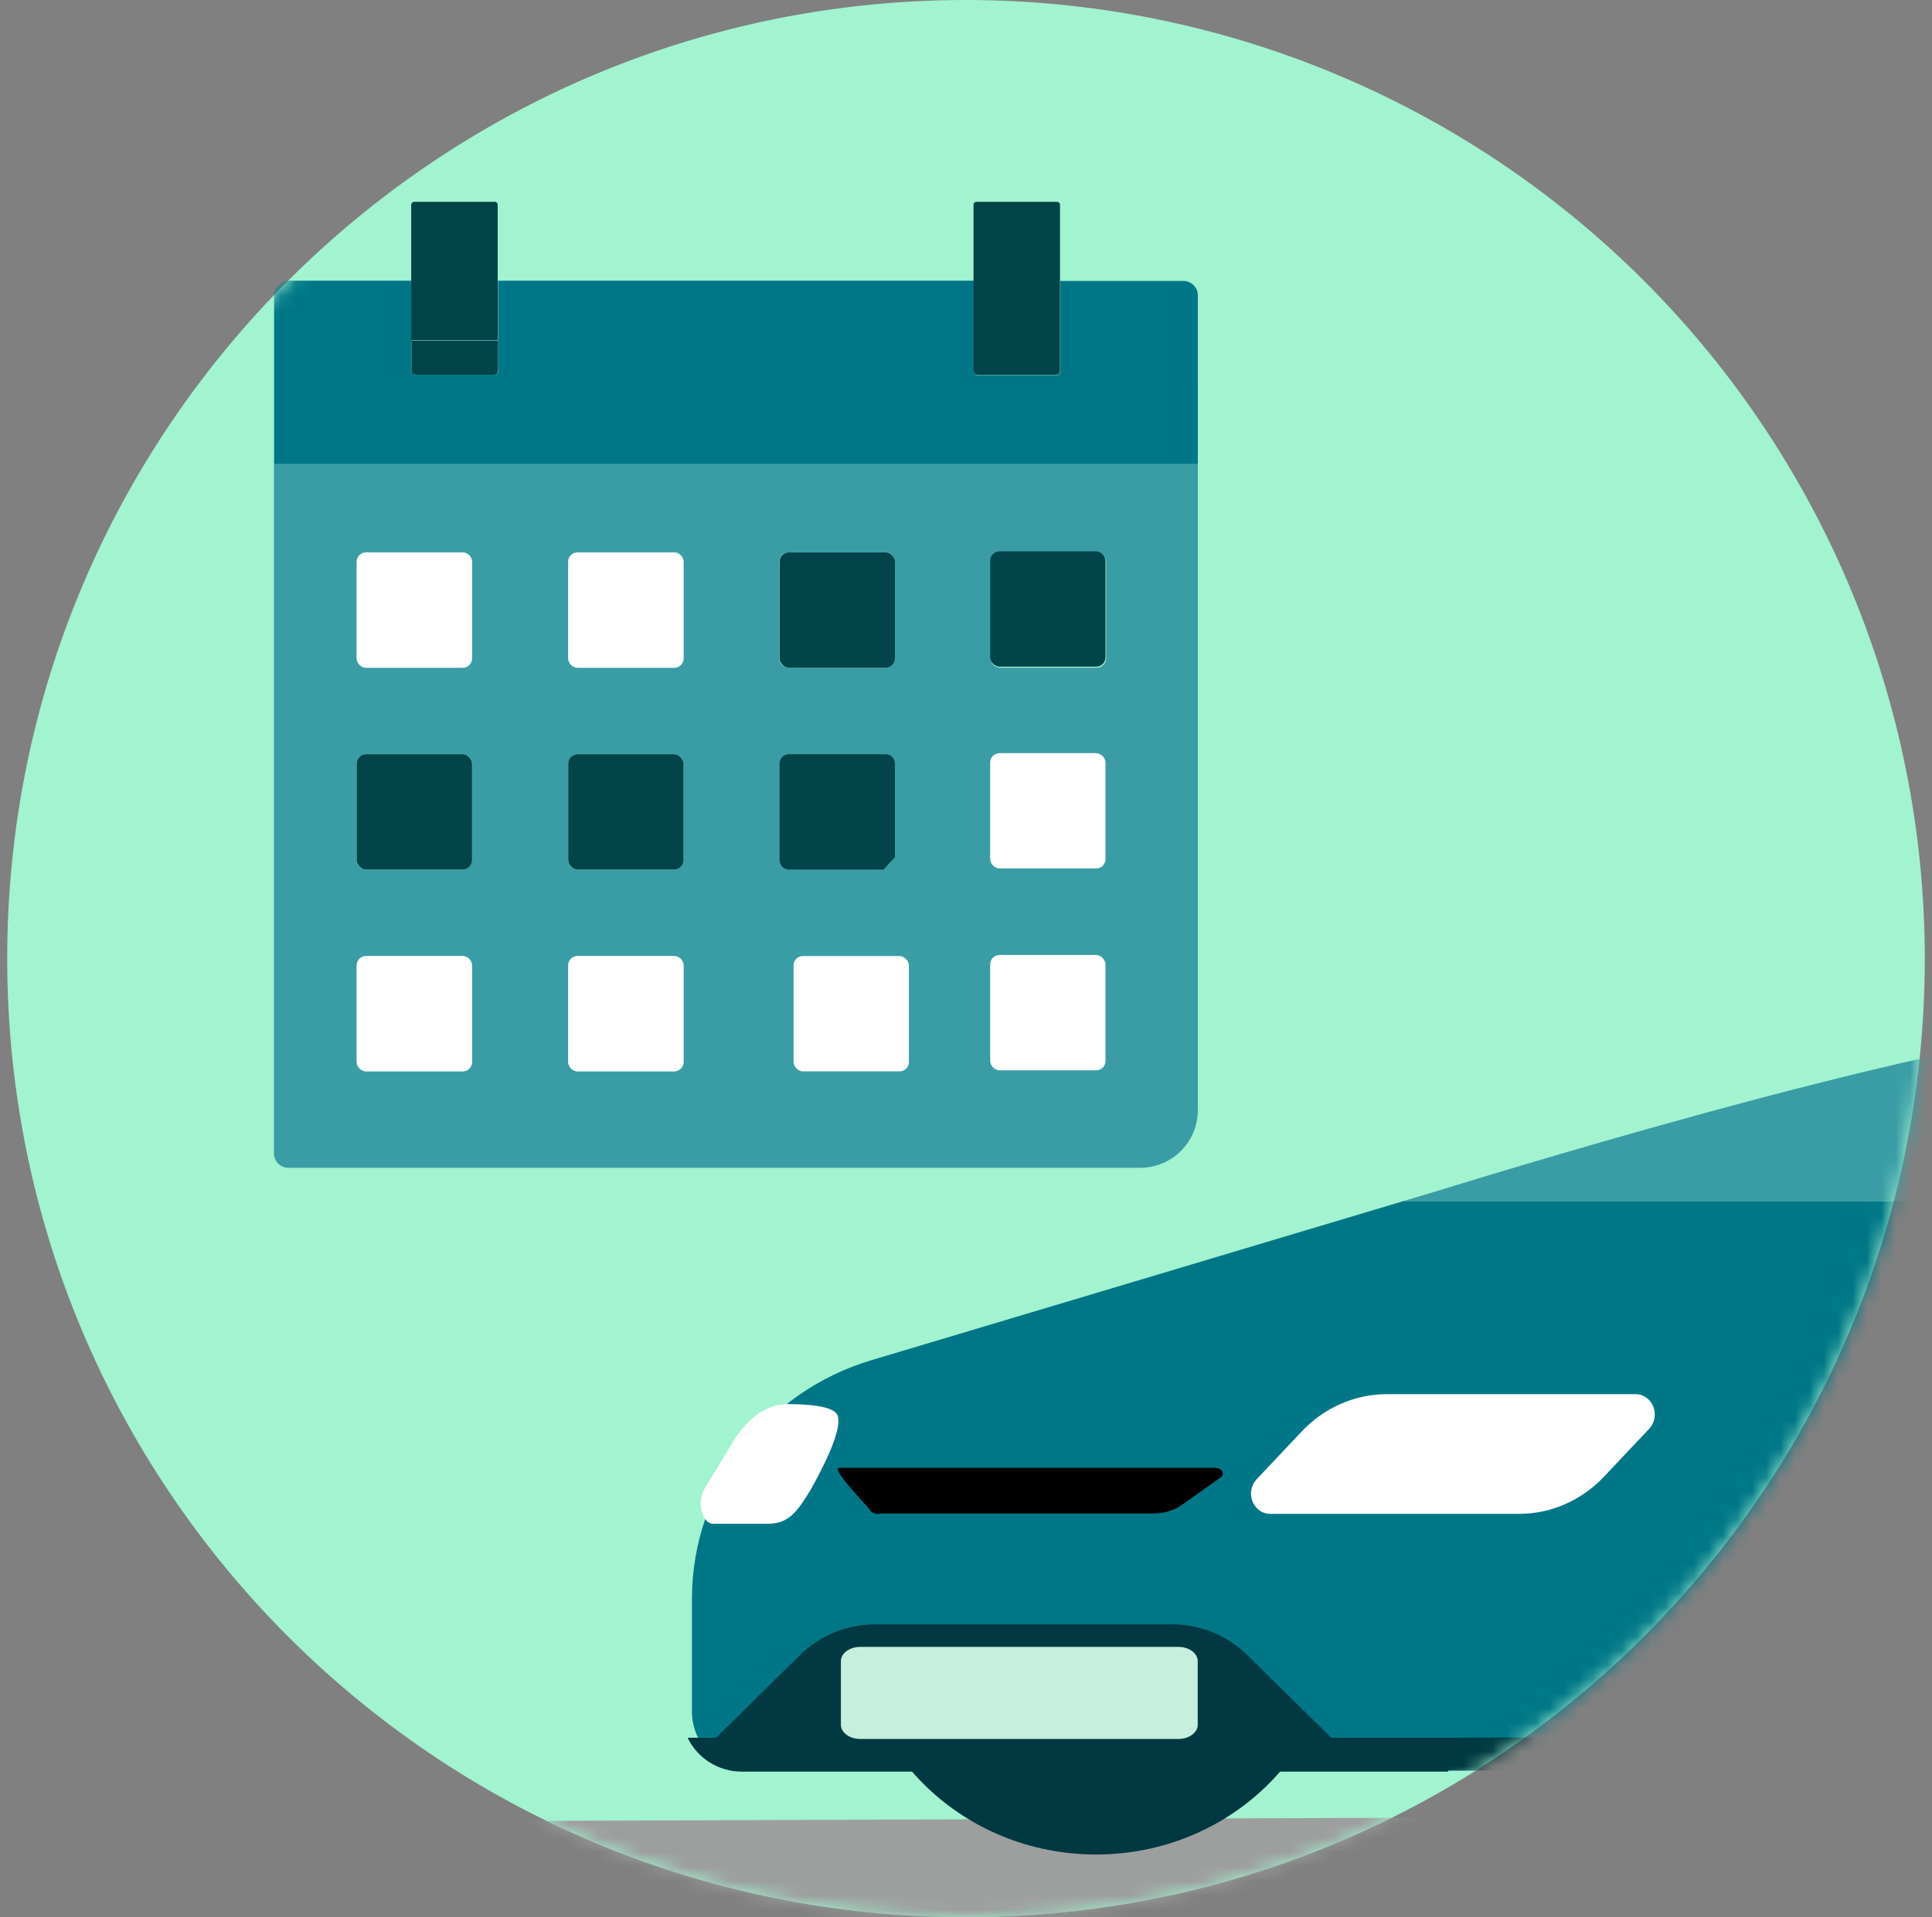 <svg height="133" viewBox="0 0 134 133" width="134" xmlns="http://www.w3.org/2000/svg" xmlns:xlink="http://www.w3.org/1999/xlink"><rect x="0" y="0" width="134" height="133" fill="#808080" stroke="none"/><defs><path id="a" d="m67 0c-36.727 0-66.5 29.773-66.5 66.5 0 36.727 29.773 66.5 66.5 66.5 36.727 0 66.5-29.773 66.5-66.5 0-17.637-7.006-34.551-19.477-47.023-12.471-12.471-29.386-19.477-47.023-19.477z"/><mask id="b" fill="#fff"><use fill="#fff" fill-rule="evenodd" xlink:href="#a"/></mask></defs><g fill="none" fill-rule="nonzero"><use fill="#a2f3d0" xlink:href="#a"/><g mask="url(#b)"><g transform="matrix(-1 0 0 1 153 71)"><path d="m121.822 63.628-78.791-.286.028-8.292 78.792.286z" fill="#9d9e9e"/><path d="m76.978 25.714c9.172 0 16.607 7.147 16.607 15.968 0 8.816-7.435 15.964-16.607 15.964-9.172 0-16.607-7.149-16.607-15.964 0-8.82 7.435-15.968 16.607-15.968" fill="#003941"/><path d="m92.556 23.355-36.906-11.038h-39.291-.35c-2.706-1.041-5.361-2.228-7.961-3.562 0 0-.777-4.671-1.378-8.619-7.712-.703-10.181 1.181.491 8.654 2.887 2.022 2.142 9.108 14.185 25.507 9.069 12.348 18.766 17.534 18.766 17.534h60.748c2.29 0 4.148-1.836 4.148-4.103v-7.939c-.059-7.582-5.105-14.243-12.45-16.434" fill="#007787"/><path d="m16.008 12.316h.35 39.291l-2.29-.686c-1.461-.431-32.705-10.22-46.691-11.494.601 3.948 1.378 8.62 1.378 8.62 2.601 1.332 5.256 2.52 7.961 3.56" fill="#3a9da5"/><path d="m103.336 49.548-5.814-5.733c-1.393-1.372-3.279-2.14-5.245-2.134h-20.551c-1.966-.006-3.854.763-5.246 2.134l-5.814 5.733h-8.111v2.35h48.968c1.617.008 3.094-.907 3.783-2.35z" fill="#003941"/><path d="m56.824 25.714h-17.288c-.733.012-1.317.648-1.306 1.427.005.361.138.707.38.966l3.13 3.319c1.564 1.658 3.686 2.59 5.896 2.59h17.29c.731-.012 1.318-.647 1.306-1.427-.003-.361-.141-.707-.38-.962l-3.131-3.323c-1.564-1.658-3.686-2.59-5.897-2.59" fill="#fff"/><path d="m94.887 27.239c-.207.767.416 2.458 1.869 5.074 1.005 1.658 1.586 2.389 3.007 2.389h3.798c.47-.012.847-.647.84-1.427-.002-.361-.09-.707-.244-.962l-2.013-3.323c-1.005-1.658-2.369-2.59-3.791-2.59-2.162.013-3.317.292-3.465.839z" fill="#fff"/><path d="m53.995 49.55-15.766-.06 2.423 2.335 15.548-.02c1.06-.008.325-.759-2.206-2.255" fill="#003941"/><path d="m68.767 30.824c-.311-.012-.569.162-.579.378-.011.119.056.226.173.306l2.696 1.907c.528.371 1.234.58 1.982.575h18.87c.305.08.651-.031.764-.25.11-.22 2.815-2.948 2.092-2.916z" fill="#000"/><path d="m93.332 43.243h-22.058c-.744 0-1.345.441-1.345.981v4.428c0 .541.602.979 1.345.979h22.058c.74 0 1.345-.437 1.345-.979v-4.428c0-.54-.605-.981-1.345-.981" fill="#c6efdd"/></g></g><g mask="url(#b)"><g transform="translate(19 14)"><path d="m1.01 5.47c-.552 0-1 .448-1 1 0-.552.448-1 1-1z" fill="#3a9da5"/><path d="m64.08 40.04v-21.84h-64.08v47.81c0 .552.448 1 1 1h37.82 21.26c2.209 0 4-1.791 4-4zm-14.36-15.07c0-.359.291-.65.65-.65h6.7c.359 0 .65.291.65.65v6.7c0 .359-.291.65-.65.65h-6.7c-.359 0-.65-.291-.65-.65zm-14.67 0c0-.359.291-.65.65-.65h6.7c.172 0 .338.068.46.19.122.122.19.287.19.46v6.7c0 .172-.068.338-.19.46-.122.122-.287.19-.46.19h-6.7c-.359 0-.65-.291-.65-.65zm-21.31 34.7c0 .359-.291.65-.65.65h-6.7c-.359 0-.65-.291-.65-.65v-6.7c0-.359.291-.65.65-.65h6.7c.359 0 .65.291.65.65zm0-14c0 .359-.291.65-.65.65h-6.7c-.359 0-.65-.291-.65-.65v-6.7c0-.359.291-.65.65-.65h6.7c.359 0 .65.291.65.65zm0-14c0 .359-.291.65-.65.65h-6.7c-.359 0-.65-.291-.65-.65v-6.7c0-.359.291-.65.65-.65h6.7c.359 0 .65.291.65.65zm14.67 28c0 .359-.291.65-.65.65h-6.71c-.355-.005-.64-.295-.64-.65v-6.7c0-.355.285-.645.64-.65h6.71c.359 0 .65.291.65.65zm0-14c0 .359-.291.65-.65.65h-6.71c-.355-.005-.64-.295-.64-.65v-6.7c0-.355.285-.645.64-.65h6.71c.359 0 .65.291.65.65zm0-14c0 .359-.291.65-.65.65h-6.71c-.355-.005-.64-.295-.64-.65v-6.7c0-.355.285-.645.64-.65h6.71c.359 0 .65.291.65.65z" fill="#3a9da5"/><path d="m64.08 6.49c0-.552-.448-1-1-1h-8.54v6.33c0 .11-.09.2-.2.2h-5.6c-.11 0-.2-.09-.2-.2v-6.35h-33v6.33c0 .11-.09.2-.2.2h-5.6c-.11 0-.2-.09-.2-.2v-6.33h-8.53c-.552 0-1 .448-1 1v11.73h64.07z" fill="#007787"/><g fill="#024449"><path d="m48.54 11.63v.17c0 .11.09.2.2.2h.18c-.206 0-.375-.164-.38-.37z"/><path d="m54.15 12h.17c.11 0 .2-.09.2-.2v-.17c-.005.202-.168.365-.37.37z"/><path d="m9.54 11.63v.17c0 .11.09.2.2.2h.18c-.206 0-.375-.164-.38-.37z"/><path d="m15.15 12h.17c.053 0 .104-.021.141-.059.038-.038.059-.088.059-.141v-.17c-.005.202-.168.365-.37.37z"/><path d="m54.32 0h-5.6c-.11 0-.2.09-.2.2v11.43c.005.206.174.37.38.37h5.25c.202-.005.365-.168.37-.37v-11.43c0-.053-.021-.104-.059-.141-.038-.038-.088-.059-.141-.059z"/><path d="m15.32 0h-5.6c-.053 0-.104.021-.141.059-.038.038-.059.088-.059.141v9.4h6v-9.4c0-.11-.09-.2-.2-.2z"/><path d="m9.54 11.63c.005.206.174.37.38.37h5.25c.202-.005.365-.168.37-.37v-2h-6z"/><rect height="8" rx=".65" width="8" x="35.07" y="24.32"/><rect height="8" rx=".65" width="8" x="49.677" y="24.247"/><rect height="8" rx=".65" width="8" x="5.74" y="38.32"/><rect height="8" rx=".65" width="8" x="20.41" y="38.32"/><path d="m42.42 38.32h-6.7c-.172 0-.338.068-.46.19-.122.122-.19.287-.19.46v6.7c0 .172.068.338.19.46.122.122.287.19.46.19h6.57c.25-.29.52-.58.78-.86v-6.49c0-.359-.291-.65-.65-.65z"/></g><rect fill="#fff" height="8" rx=".65" width="8" x="5.74" y="24.32"/><rect fill="#fff" height="8" rx=".65" width="8" x="20.41" y="24.32"/><rect fill="#fff" height="8" rx=".65" width="8" x="5.74" y="52.32"/><rect fill="#fff" height="8" rx=".65" width="8" x="36.04" y="52.32"/><rect fill="#fff" height="8" rx=".65" width="8" x="20.41" y="52.32"/><rect fill="#fff" height="8" rx=".65" width="8" x="49.677" y="52.247"/><rect fill="#fff" height="8" rx=".65" width="8" x="49.677" y="38.247"/></g></g><path d="m99.04 36.17c0-.552-.448-1-1-1 .552 0 1 .448 1 1z" fill="#3a9da5" mask="url(#b)"/></g></svg>
